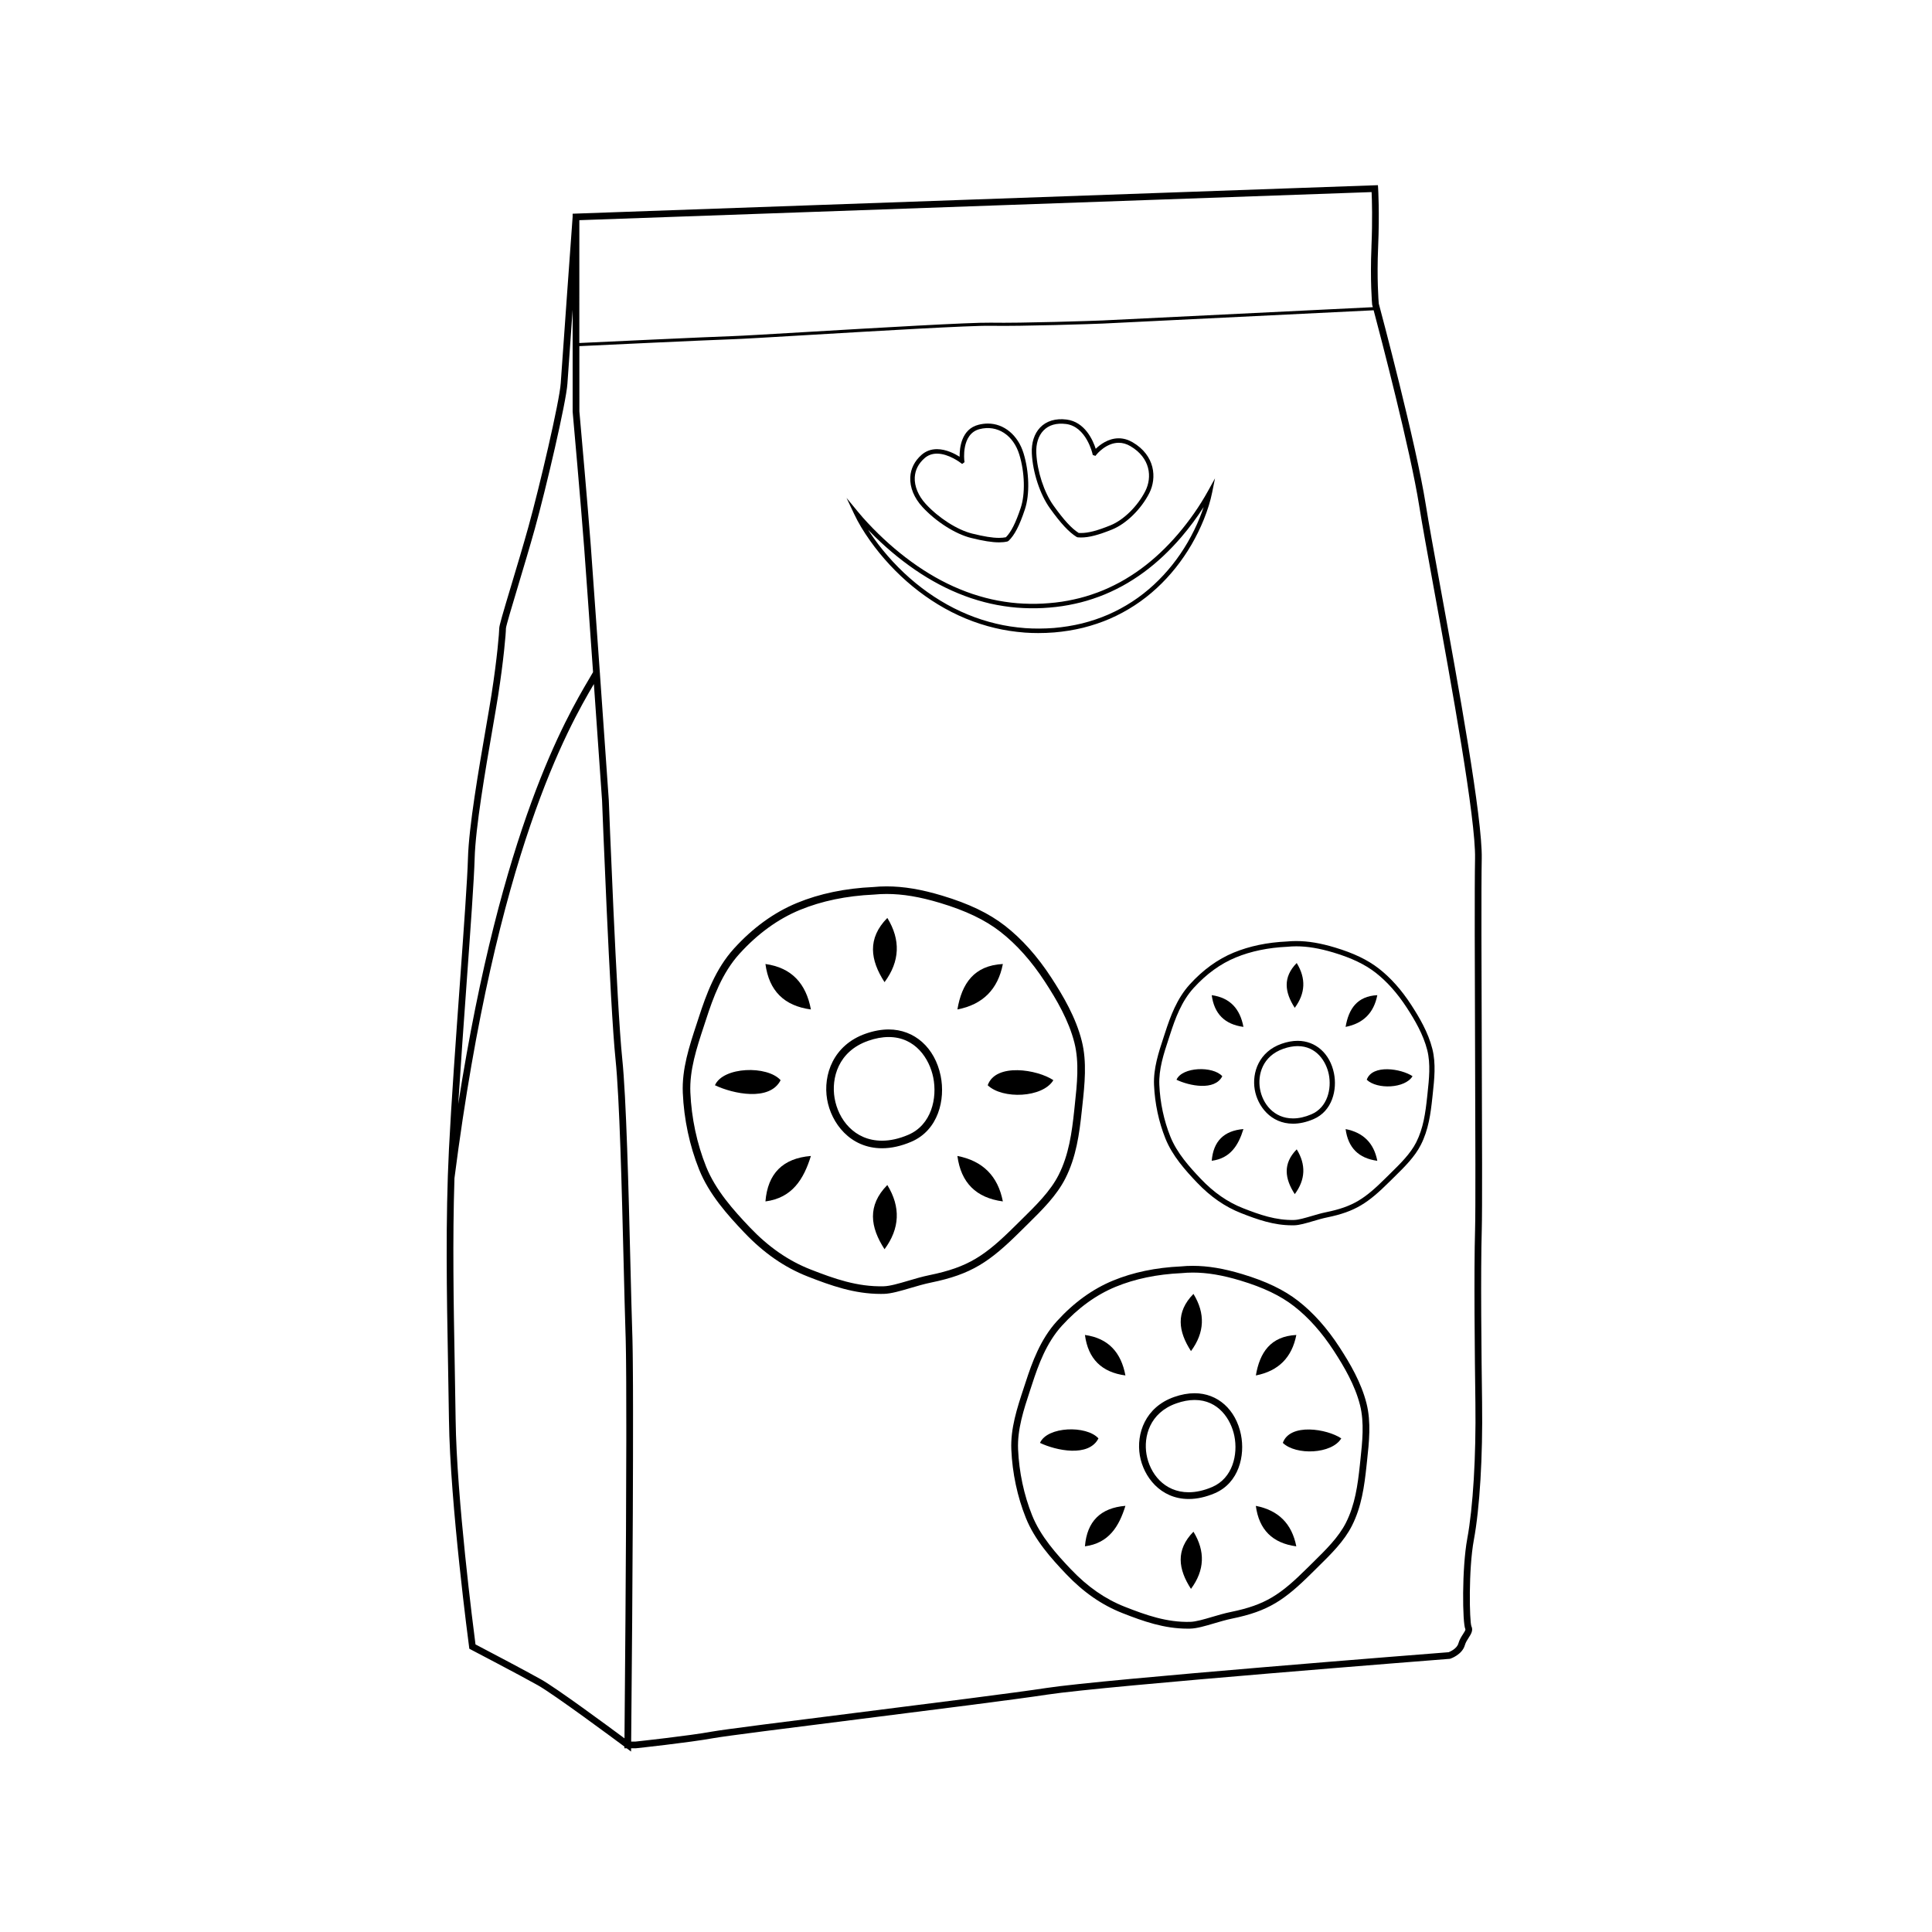 <?xml version="1.0" encoding="UTF-8"?>
<!-- The Best Svg Icon site in the world: iconSvg.co, Visit us! https://iconsvg.co -->
<svg fill="#000000" width="800px" height="800px" version="1.1" viewBox="144 144 512 512" xmlns="http://www.w3.org/2000/svg">
 <g>
  <path d="m536.77 515.77c-0.172-12.363-0.41-34.762-0.086-45.875 0.148-5.16 0.078-25.57 0-47.176-0.074-21.57-0.156-43.875-0.008-51.176 0.219-10.652-6.223-45.984-10.93-71.785-1.703-9.332-3.168-17.391-3.894-21.977-2.586-16.367-11.961-51.461-12.465-53.336-0.062-0.715-0.531-6.625-0.168-15.012 0.391-9.027 0.004-15.434 0-15.496l-0.055-0.863-212.55 7.531-0.859 0.031v0.824c-0.062 0.895-2.863 39.457-3.156 44.113-0.297 4.711-5.629 27.48-8.559 38.031-1.332 4.797-3.008 10.383-4.488 15.309-2.356 7.844-3.246 10.875-3.246 11.59 0 0.941-0.516 7.734-2.062 17.637-0.352 2.258-0.875 5.277-1.469 8.711-1.914 11.074-4.535 26.242-4.762 34.648-0.145 5.387-1.07 18.219-2.137 33.074-1.074 14.953-2.297 31.902-2.898 43.922-0.941 18.781-0.586 38.363-0.238 57.301 0.09 4.914 0.176 9.742 0.238 14.441 0.293 22.309 5.289 59.859 5.34 60.238l0.059 0.457 0.406 0.215c0.129 0.066 13.078 6.836 17.75 9.465 4.281 2.406 20.355 14.336 22.945 16.258l-0.004 0.445h0.602l1.164 0.871 0.008-0.871h1.242l0.047-0.004c0.141-0.016 14.031-1.5 20.504-2.676 3.102-0.562 20.293-2.731 38.496-5.023 19.695-2.481 42.012-5.293 50.047-6.527 15.195-2.336 105.66-9.402 106.57-9.473l0.211-0.043c0.125-0.043 3.117-1.066 3.832-3.562 0.219-0.758 0.625-1.387 1.02-1.996 0.594-0.914 1.266-1.953 0.711-3.062-0.492-1.32-0.801-14.984 0.66-22.867 1.562-8.441 2.379-22.016 2.18-36.312zm-29.316-306.42c-0.395 9.039 0.172 15.266 0.176 15.328l0.027 0.148c0.008 0.023 0.062 0.234 0.156 0.582-7.992 0.395-69.621 3.426-71.566 3.512-2.168 0.098-21.57 0.746-29.699 0.594-5.328-0.098-30.395 1.379-48.703 2.461-9.719 0.574-17.395 1.027-19.551 1.094-5.836 0.184-36.715 1.641-40.766 1.832l0.004-32.551 209.96-7.445c0.09 2.023 0.262 7.43-0.043 14.445zm-239.81 195.35c1.07-14.879 1.996-27.73 2.141-33.152 0.223-8.277 2.832-23.375 4.738-34.395 0.594-3.445 1.117-6.473 1.473-8.738 1.465-9.371 2.086-16.609 2.082-17.895 0.047-0.699 1.637-5.984 3.172-11.098 1.48-4.934 3.16-10.523 4.5-15.34 2.949-10.613 8.32-33.594 8.621-38.395 0.125-2.035 0.734-10.559 1.383-19.582l0.004 27.012c0.023 0.242 2.184 24.418 3.059 36.125 0.395 5.246 1.379 19.117 2.348 32.879-0.312 0.547-0.664 1.148-1.086 1.863-5.969 10.133-23.18 39.363-34.641 112.58 0.633-10.023 1.457-21.426 2.207-31.863zm2.367 175.08c-0.57-4.356-4.988-38.699-5.266-59.57-0.062-4.703-0.148-9.535-0.238-14.449-0.297-16.348-0.598-33.172-0.07-49.527 11.074-86.25 30.305-119.68 36.949-130.96 1.113 15.824 2.148 30.613 2.168 30.887 0.02 0.543 2.094 54.398 3.559 68.484 1.078 10.352 1.68 34.762 2.164 54.379 0.18 7.316 0.336 13.637 0.496 18.43 0.008 0.266 0.02 0.547 0.027 0.848 0.004 0.09 0.004 0.191 0.008 0.285 0.008 0.215 0.012 0.426 0.016 0.656 0.004 0.125 0.004 0.262 0.008 0.391 0.004 0.211 0.008 0.418 0.012 0.641 0.004 0.141 0.004 0.285 0.008 0.43 0.004 0.234 0.008 0.469 0.012 0.715 0.004 0.148 0.004 0.297 0.008 0.449 0.004 0.242 0.008 0.492 0.012 0.746 0 0.164 0.004 0.336 0.008 0.504 0.004 0.266 0.008 0.531 0.008 0.809 0 0.176 0.004 0.355 0.008 0.531 0.004 0.289 0.008 0.586 0.008 0.887 0 0.156 0.004 0.309 0.004 0.469 0.004 0.332 0.008 0.668 0.008 1.012 0 0.164 0.004 0.324 0.004 0.492 0.004 0.387 0.008 0.781 0.008 1.18 0 0.109 0 0.215 0.004 0.324 0.004 0.484 0.004 0.977 0.008 1.48v0.125c0.02 3.387 0.023 7.188 0.023 11.266v0.164 1.938 0.109 1.984 0.125c-0.031 29.328-0.398 69.816-0.48 78.664-4.461-3.309-18.07-13.344-22.094-15.605-4.223-2.383-15.133-8.105-17.387-9.285zm262.83-28.023c-1.461 7.898-1.281 22.43-0.516 23.961 0.113 0.227-0.234 0.762-0.602 1.328-0.422 0.652-0.949 1.465-1.234 2.477-0.402 1.406-2.176 2.168-2.594 2.332-3.828 0.297-91.582 7.168-106.58 9.477-8.008 1.23-30.316 4.043-50 6.519-18.227 2.297-35.445 4.465-38.594 5.035-6.223 1.133-19.434 2.555-20.328 2.652h-1.129c0.027-3.039 0.125-13.465 0.223-26.781 0-0.301 0.004-0.605 0.008-0.91 0.004-0.332 0.004-0.668 0.008-1.008 0.004-0.27 0.004-0.539 0.008-0.812 0.004-0.465 0.008-0.93 0.012-1.398 0.004-0.289 0.004-0.578 0.008-0.867 0-0.219 0.004-0.438 0.004-0.652 0.125-17.625 0.242-38.84 0.223-54.801v-0.273c0-0.566 0-1.125-0.004-1.676v-0.133c0-0.523 0-1.035-0.004-1.547v-0.301c0-0.469-0.004-0.93-0.004-1.387v-0.375c0-0.414-0.004-0.816-0.004-1.219 0-0.188 0-0.379-0.004-0.566-0.004-0.379-0.004-0.754-0.008-1.125v-0.426c-0.004-0.383-0.004-0.762-0.008-1.133 0-0.172-0.004-0.34-0.004-0.512-0.004-0.32-0.004-0.637-0.008-0.945 0-0.199-0.004-0.391-0.004-0.586-0.004-0.301-0.004-0.602-0.008-0.891 0-0.168-0.004-0.332-0.004-0.496-0.004-0.289-0.008-0.574-0.008-0.855-0.004-0.188-0.004-0.367-0.008-0.551-0.004-0.254-0.008-0.504-0.008-0.746-0.004-0.18-0.004-0.352-0.008-0.527-0.004-0.23-0.008-0.461-0.012-0.684-0.004-0.188-0.008-0.367-0.008-0.547-0.004-0.191-0.008-0.383-0.012-0.566-0.004-0.211-0.008-0.406-0.012-0.605-0.004-0.148-0.008-0.297-0.008-0.441-0.004-0.172-0.008-0.332-0.012-0.496-0.004-0.156-0.008-0.32-0.012-0.469-0.008-0.297-0.016-0.574-0.027-0.84-0.16-4.785-0.316-11.102-0.496-18.414-0.484-19.645-1.09-44.094-2.176-54.52-1.461-14.027-3.531-67.824-3.551-68.395-0.02-0.301-1.172-16.75-2.352-33.527 0.008-0.016 0.02-0.031 0.027-0.047l-0.031-0.02c-0.98-13.922-1.984-28.051-2.383-33.359-0.027-0.367-0.055-0.746-0.086-1.133-0.805-10.516-2.449-29.098-2.871-33.824-0.062-0.699-0.098-1.098-0.102-1.117l-0.008-17.305c3.848-0.184 34.938-1.652 40.793-1.836 2.168-0.066 9.848-0.52 19.574-1.098 18.293-1.078 43.32-2.562 48.633-2.457 8.156 0.156 27.582-0.492 29.754-0.594 1.965-0.09 64.562-3.168 71.746-3.519 1.809 6.812 9.734 37.035 12.07 51.824 0.727 4.609 2.199 12.676 3.902 22.02 4.691 25.727 11.113 60.957 10.898 71.43-0.148 7.32-0.07 29.637 0.008 51.219 0.074 21.594 0.148 41.988 0 47.117-0.324 11.148-0.086 33.574 0.086 45.953 0.188 14.195-0.617 27.637-2.156 35.969z"/>
  <path d="m377.41 486.9c-7.004 0-13.156-2.188-19.367-4.617-6.129-2.406-11.617-6.207-16.773-11.617-4.426-4.644-9.367-10.152-12.004-16.75-2.523-6.297-4.016-13.312-4.316-20.297-0.273-6.309 1.719-12.352 3.641-18.191l0.621-1.895c1.938-5.957 4.406-12.766 9.289-18.145 5.023-5.531 10.652-9.602 16.73-12.105 5.961-2.457 12.762-3.875 20.211-4.211 1.109-0.113 2.309-0.172 3.508-0.172 4.496 0 9.176 0.777 14.738 2.453 7.094 2.137 12.383 4.672 16.641 7.984 4.488 3.488 8.629 8.133 12.312 13.801 3.09 4.758 6.465 10.465 8.043 16.738 1.402 5.562 0.766 11.48 0.145 17.203l-0.141 1.301c-0.656 6.203-1.484 12.234-4.344 17.891-2.328 4.602-6.168 8.379-10.234 12.383l-1.645 1.621c-8.191 8.145-13.012 11.426-23.762 13.625-1.793 0.367-3.644 0.914-5.438 1.441-2.617 0.77-5.09 1.5-7.023 1.551-0.277 0.004-0.555 0.008-0.832 0.008zm1.539-105.99c-1.133 0-2.266 0.055-3.363 0.164-7.273 0.332-13.848 1.699-19.594 4.066-5.801 2.391-11.184 6.293-16.008 11.602-4.617 5.078-6.996 11.648-8.863 17.41l-0.625 1.902c-1.867 5.672-3.801 11.535-3.543 17.477 0.293 6.758 1.734 13.547 4.176 19.637 2.508 6.262 7.301 11.598 11.594 16.109 4.949 5.195 10.199 8.836 16.051 11.133 6.258 2.453 12.445 4.652 19.418 4.469 1.668-0.043 4.019-0.734 6.504-1.465 1.832-0.543 3.727-1.102 5.602-1.484 10.328-2.113 14.734-5.117 22.75-13.082l1.652-1.629c3.945-3.879 7.672-7.547 9.852-11.855 2.703-5.348 3.504-11.184 4.141-17.195l0.137-1.309c0.598-5.547 1.219-11.281-0.094-16.496-1.508-5.988-4.777-11.516-7.781-16.133-3.562-5.481-7.551-9.957-11.859-13.309-4.059-3.156-9.137-5.586-15.988-7.644-5.363-1.613-9.863-2.367-14.156-2.367z"/>
  <path d="m346.85 399.47c0.941 7.09 4.957 11.105 12.047 12.047-1.266-6.762-4.996-11.066-12.047-12.047z"/>
  <path d="m409.77 399.47c-7.641 0.391-10.883 5.176-12.047 12.047 6.723-1.305 10.738-5.324 12.047-12.047z"/>
  <path d="m379.15 387.26c-5.367 5.453-4.523 11.172-0.738 17.023 4.07-5.508 4.316-11.184 0.738-17.023z"/>
  <path d="m378.41 475.06c4.07-5.508 4.316-11.184 0.738-17.02-5.371 5.453-4.527 11.176-0.738 17.02z"/>
  <path d="m377.75 448.3h-0.004c-8.477 0-13.484-6.711-14.551-12.949-1.109-6.492 1.617-14.395 10.199-17.414 2.113-0.742 4.168-1.121 6.106-1.121 6.844 0 12.258 4.824 13.785 12.297 1.285 6.262-0.605 14.398-7.785 17.465-2.668 1.141-5.277 1.723-7.75 1.723zm1.75-29.477c-1.711 0-3.539 0.34-5.438 1.008-7.992 2.812-9.781 9.938-8.887 15.184 0.957 5.613 5.219 11.281 12.57 11.281 2.199 0 4.543-0.523 6.961-1.559 6.141-2.625 7.731-9.73 6.609-15.219-1.008-4.934-4.707-10.695-11.816-10.695z"/>
  <path d="m350.87 430.26c-3.539-3.953-15.234-3.598-17.402 1.34 4.758 2.277 14.52 4.359 17.402-1.34z"/>
  <path d="m405.75 431.6c3.918 3.769 14.578 3.352 17.402-1.34-4.211-2.84-15.266-4.668-17.402 1.34z"/>
  <path d="m346.85 462.39c7.102-0.93 10.152-5.91 12.047-12.047-7.422 0.609-11.438 4.625-12.047 12.047z"/>
  <path d="m397.72 450.34c0.941 7.09 4.957 11.105 12.047 12.047-1.309-6.723-5.324-10.742-12.047-12.047z"/>
  <path d="m458.72 575.61c-6.234 0-11.715-1.945-17.242-4.113-5.457-2.141-10.344-5.523-14.934-10.344-3.941-4.137-8.34-9.039-10.688-14.91-2.246-5.602-3.574-11.852-3.844-18.07-0.242-5.613 1.531-10.996 3.242-16.195l0.555-1.684c1.723-5.309 3.922-11.367 8.27-16.152 4.473-4.926 9.484-8.551 14.895-10.777 5.309-2.188 11.359-3.449 17.992-3.75 0.988-0.102 2.051-0.152 3.121-0.152 4 0 8.172 0.691 13.121 2.184 6.316 1.902 11.023 4.16 14.816 7.106 3.996 3.106 7.684 7.238 10.961 12.289 2.75 4.234 5.754 9.312 7.16 14.902 1.246 4.953 0.68 10.223 0.125 15.316l-0.125 1.16c-0.586 5.523-1.324 10.891-3.871 15.926-2.07 4.098-5.492 7.461-9.113 11.023l-1.461 1.441c-7.293 7.25-11.586 10.172-21.156 12.129-1.594 0.324-3.246 0.812-4.84 1.285-2.332 0.688-4.535 1.336-6.25 1.379-0.238 0.008-0.484 0.008-0.734 0.008zm1.371-94.363c-1.008 0-2.016 0.051-2.992 0.148-6.477 0.297-12.328 1.512-17.441 3.621-5.164 2.125-9.957 5.602-14.254 10.328-4.109 4.523-6.231 10.371-7.891 15.5l-0.559 1.695c-1.66 5.051-3.383 10.27-3.152 15.562 0.262 6.019 1.547 12.062 3.719 17.48 2.231 5.574 6.496 10.328 10.32 14.34 4.406 4.625 9.082 7.867 14.293 9.91 5.57 2.188 11.078 4.144 17.285 3.981 1.484-0.039 3.578-0.652 5.789-1.305 1.633-0.48 3.32-0.98 4.988-1.32 9.195-1.883 13.121-4.559 20.258-11.648l1.469-1.449c3.512-3.453 6.828-6.719 8.77-10.555 2.406-4.762 3.121-9.957 3.688-15.309l0.125-1.164c0.531-4.938 1.086-10.043-0.082-14.688-1.344-5.332-4.258-10.254-6.926-14.363-3.172-4.879-6.719-8.867-10.559-11.848-3.613-2.809-8.133-4.973-14.234-6.809-4.785-1.438-8.789-2.109-12.613-2.109z"/>
  <path d="m431.52 497.78c0.836 6.312 4.414 9.891 10.727 10.727-1.129-6.023-4.449-9.852-10.727-10.727z"/>
  <path d="m487.54 497.78c-6.801 0.348-9.691 4.609-10.723 10.727 5.981-1.168 9.555-4.742 10.723-10.727z"/>
  <path d="m460.28 486.9c-4.777 4.856-4.027 9.949-0.656 15.156 3.621-4.906 3.84-9.957 0.656-15.156z"/>
  <path d="m459.62 565.07c3.625-4.902 3.844-9.957 0.656-15.152-4.777 4.856-4.027 9.945-0.656 15.152z"/>
  <path d="m459.03 541.25h-0.004c-7.547 0-12.008-5.977-12.957-11.527-0.984-5.781 1.441-12.816 9.078-15.504 1.883-0.664 3.711-0.996 5.438-0.996 6.094 0 10.91 4.297 12.273 10.949 1.145 5.574-0.539 12.816-6.93 15.551-2.375 1.012-4.699 1.527-6.898 1.527zm1.559-26.242c-1.523 0-3.152 0.301-4.84 0.898-7.117 2.5-8.711 8.844-7.914 13.516 0.855 4.996 4.644 10.043 11.191 10.043h0.004c1.957 0 4.047-0.469 6.199-1.391 5.469-2.336 6.883-8.664 5.883-13.547-0.902-4.391-4.195-9.52-10.523-9.52z"/>
  <path d="m435.1 525.19c-3.148-3.519-13.562-3.203-15.492 1.191 4.234 2.031 12.926 3.883 15.492-1.191z"/>
  <path d="m483.96 526.38c3.488 3.359 12.977 2.984 15.492-1.191-3.75-2.527-13.59-4.156-15.492 1.191z"/>
  <path d="m431.52 553.79c6.324-0.828 9.043-5.262 10.727-10.727-6.606 0.547-10.184 4.121-10.727 10.727z"/>
  <path d="m476.81 543.07c0.836 6.312 4.414 9.891 10.723 10.727-1.164-5.988-4.738-9.562-10.723-10.727z"/>
  <path d="m486.43 468.72c-4.887 0-9.18-1.523-13.512-3.223-4.273-1.68-8.102-4.328-11.699-8.102-3.086-3.242-6.535-7.086-8.375-11.684-1.758-4.391-2.801-9.285-3.012-14.156-0.191-4.402 1.199-8.617 2.543-12.691l0.434-1.32c1.348-4.156 3.074-8.906 6.481-12.656 3.504-3.859 7.43-6.699 11.668-8.445 4.16-1.715 8.902-2.703 14.098-2.938 0.773-0.078 1.609-0.117 2.445-0.117 3.137 0 6.402 0.543 10.281 1.711 4.949 1.488 8.637 3.258 11.609 5.566 3.133 2.434 6.019 5.672 8.59 9.629 2.152 3.316 4.508 7.297 5.609 11.676 0.977 3.879 0.531 8.008 0.098 12l-0.098 0.91c-0.457 4.324-1.035 8.535-3.031 12.477-1.621 3.211-4.301 5.848-7.141 8.637l-1.145 1.129c-5.715 5.68-9.078 7.969-16.574 9.504-1.25 0.254-2.543 0.637-3.793 1.008-1.824 0.535-3.551 1.047-4.898 1.082-0.195 0-0.387 0.004-0.578 0.004zm1.07-73.934c-0.789 0-1.578 0.039-2.344 0.117-5.074 0.23-9.66 1.184-13.664 2.836-4.047 1.664-7.805 4.387-11.168 8.09-3.223 3.543-4.883 8.125-6.184 12.145l-0.434 1.328c-1.305 3.957-2.652 8.047-2.473 12.191 0.203 4.715 1.211 9.449 2.914 13.695 1.746 4.371 5.09 8.09 8.086 11.234 3.453 3.625 7.113 6.164 11.195 7.766 4.363 1.711 8.68 3.246 13.543 3.117 1.164-0.031 2.801-0.512 4.539-1.02 1.277-0.379 2.598-0.77 3.906-1.035 7.207-1.473 10.281-3.57 15.871-9.125l1.152-1.137c2.754-2.707 5.352-5.262 6.875-8.27 1.887-3.731 2.445-7.801 2.891-11.992l0.098-0.914c0.418-3.867 0.848-7.867-0.066-11.508-1.051-4.176-3.332-8.031-5.426-11.254-2.484-3.824-5.266-6.945-8.27-9.285-2.832-2.199-6.375-3.894-11.152-5.332-3.758-1.121-6.894-1.648-9.891-1.648z"/>
  <path d="m465.12 407.73c0.656 4.945 3.457 7.746 8.402 8.406-0.883-4.719-3.488-7.723-8.402-8.406z"/>
  <path d="m509 407.73c-5.328 0.27-7.59 3.613-8.402 8.406 4.688-0.918 7.488-3.715 8.402-8.406z"/>
  <path d="m487.64 399.21c-3.746 3.805-3.156 7.793-0.516 11.875 2.844-3.844 3.016-7.801 0.516-11.875z"/>
  <path d="m487.13 460.46c2.84-3.84 3.012-7.801 0.516-11.871-3.746 3.801-3.16 7.793-0.516 11.871z"/>
  <path d="m486.67 441.79h-0.004c-5.914 0-9.406-4.68-10.148-9.031-0.77-4.531 1.125-10.043 7.113-12.148 1.477-0.52 2.91-0.781 4.262-0.781 4.773 0 8.551 3.367 9.617 8.578 0.895 4.367-0.422 10.043-5.43 12.184-1.867 0.793-3.688 1.199-5.41 1.199zm1.223-20.559c-1.191 0-2.469 0.238-3.793 0.703-5.574 1.961-6.824 6.93-6.199 10.59 0.668 3.918 3.641 7.867 8.77 7.867h0.004c1.535 0 3.168-0.367 4.859-1.09 4.285-1.832 5.391-6.785 4.609-10.613-0.711-3.441-3.293-7.457-8.25-7.457z"/>
  <path d="m467.92 429.21c-2.469-2.758-10.629-2.508-12.137 0.934 3.316 1.59 10.125 3.043 12.137-0.934z"/>
  <path d="m506.2 430.14c2.734 2.633 10.168 2.336 12.137-0.934-2.938-1.98-10.648-3.254-12.137 0.934z"/>
  <path d="m465.12 451.62c4.957-0.648 7.082-4.121 8.402-8.406-5.176 0.43-7.977 3.231-8.402 8.406z"/>
  <path d="m500.6 443.22c0.656 4.945 3.457 7.746 8.402 8.406-0.91-4.695-3.711-7.496-8.402-8.406z"/>
  <path d="m408.74 287.73c-1.855 0-4.141-0.363-7.418-1.176-4.133-1.027-9.305-4.32-12.867-8.195-2.215-2.406-3.359-5.215-3.223-7.898 0.113-2.238 1.137-4.277 2.957-5.894 1.148-1.016 2.531-1.535 4.113-1.535 2.414 0 4.723 1.203 6.004 2.008-0.023-2.352 0.477-7.309 4.984-8.465 0.848-0.219 1.691-0.328 2.516-0.328 4.277 0 7.984 3.094 9.449 7.883 1.52 4.961 1.66 10.93 0.359 14.844-1.449 4.352-2.746 6.856-4.344 8.371l-0.297 0.16c-0.672 0.152-1.402 0.227-2.234 0.227zm-16.434-23.512c-1.285 0-2.402 0.414-3.324 1.234-1.602 1.422-2.461 3.125-2.562 5.066-0.117 2.332 0.945 4.898 2.914 7.035 3.418 3.719 8.352 6.871 12.281 7.848 3.18 0.789 5.379 1.141 7.133 1.141 0.68 0 1.277-0.055 1.824-0.164 1.379-1.375 2.594-3.785 3.926-7.777 1.23-3.703 1.086-9.379-0.367-14.125-1.578-5.172-5.824-7.965-10.535-6.754-4.926 1.266-4.043 8.34-4.031 8.41l0.047 0.348-0.645 0.48-0.359-0.281c-0.039-0.027-3.164-2.461-6.301-2.461z"/>
  <path d="m430.48 286.44c-0.297 0-0.59-0.016-0.875-0.039l-0.277-0.094c-2.059-1.281-4.184-3.562-7.098-7.625-2.625-3.664-4.551-9.512-4.785-14.547-0.137-2.781 0.648-5.211 2.199-6.84 1.652-1.73 4.106-2.473 6.992-2.113 4.91 0.613 7.031 5.551 7.742 7.758 1.09-1.062 3.289-2.785 6.09-2.785 1.254 0 2.488 0.352 3.672 1.043 5.981 3.488 6.488 9.441 4.43 13.496-2.164 4.25-6.117 8.117-9.84 9.625-3.672 1.484-6.137 2.121-8.25 2.121zm-0.621-1.203c0.148 0.004 0.383 0.016 0.621 0.016 1.949 0 4.285-0.609 7.805-2.035 3.477-1.406 7.184-5.047 9.227-9.062 1.875-3.695 1.375-8.816-3.969-11.934-1-0.586-2.035-0.879-3.074-0.879-3.391 0-5.879 3.113-5.906 3.144l-0.258 0.328-0.715-0.238-0.074-0.328c-0.016-0.074-1.645-7.215-7.023-7.887-2.543-0.316-4.586 0.281-5.988 1.754-1.328 1.391-1.992 3.512-1.875 5.969 0.23 4.828 2.062 10.418 4.566 13.91 2.769 3.863 4.769 6.039 6.664 7.242z"/>
  <path d="m419.16 311.77c-1.199 0-2.394-0.039-3.559-0.125-2.852-0.223-5.43-0.621-7.898-1.211-5.262-1.242-10.352-3.344-15.117-6.246-4.652-2.828-8.957-6.363-12.801-10.5-1.906-2.059-3.66-4.211-5.207-6.394-1.762-2.488-3.137-4.785-4.195-7.027l-2.047-4.316 3.035 3.684c0.906 1.098 1.758 2.07 2.613 2.969 0.824 0.891 1.723 1.809 2.746 2.812 1.914 1.867 3.859 3.598 5.773 5.137 4.082 3.297 8.301 6.019 12.531 8.09 1.113 0.547 2.219 1.047 3.293 1.484 1.27 0.52 2.332 0.922 3.34 1.258 2.391 0.793 4.602 1.375 6.769 1.777 2.441 0.453 4.668 0.715 6.809 0.801 2.297 0.113 4.582 0.074 6.781-0.121 2.238-0.172 4.449-0.504 6.586-0.988 2.019-0.426 4.086-1.039 6.316-1.867 1.891-0.699 3.836-1.594 5.953-2.734 0.902-0.492 1.824-1.039 2.82-1.68 0.922-0.582 1.836-1.211 2.719-1.863 3.426-2.512 6.711-5.602 9.773-9.176 3.086-3.621 5.758-7.461 7.941-11.406l1.855-3.359-0.758 3.762c-0.453 2.258-1.18 4.602-2.215 7.168-0.891 2.211-1.988 4.449-3.258 6.644-2.531 4.336-5.617 8.207-9.18 11.496-3.656 3.387-7.836 6.121-12.422 8.125-2.211 0.961-4.625 1.777-7.18 2.418-2.453 0.594-5.004 1.004-7.586 1.223-1.426 0.113-2.848 0.168-4.234 0.168zm-45.109-27.375c0.465 0.723 0.961 1.457 1.496 2.211 1.516 2.144 3.234 4.254 5.109 6.273 3.769 4.059 7.992 7.523 12.551 10.293 4.66 2.84 9.629 4.891 14.777 6.106 2.406 0.578 4.926 0.965 7.711 1.184 2.434 0.172 5.016 0.156 7.609-0.039 2.519-0.219 5.008-0.617 7.398-1.195 2.484-0.625 4.836-1.418 6.988-2.356 4.465-1.949 8.531-4.609 12.09-7.906 3.477-3.211 6.488-6.984 8.957-11.223 1.242-2.148 2.312-4.332 3.184-6.496 0.402-0.988 0.754-1.941 1.059-2.871-1.742 2.723-3.711 5.375-5.883 7.922-3.121 3.644-6.477 6.793-9.973 9.359-0.906 0.672-1.844 1.312-2.789 1.91-1.016 0.652-1.965 1.215-2.891 1.719-2.172 1.172-4.168 2.086-6.109 2.805-2.285 0.848-4.402 1.473-6.473 1.914-2.184 0.492-4.453 0.832-6.738 1.012-2.242 0.199-4.594 0.238-6.934 0.125-2.195-0.09-4.477-0.359-6.973-0.82-2.219-0.414-4.484-1.008-6.926-1.816-1.035-0.344-2.117-0.754-3.414-1.285-1.098-0.449-2.231-0.961-3.367-1.52-4.312-2.109-8.602-4.879-12.754-8.23-1.941-1.562-3.914-3.316-5.859-5.211-0.66-0.648-1.273-1.27-1.848-1.863z"/>
 </g>
</svg>
